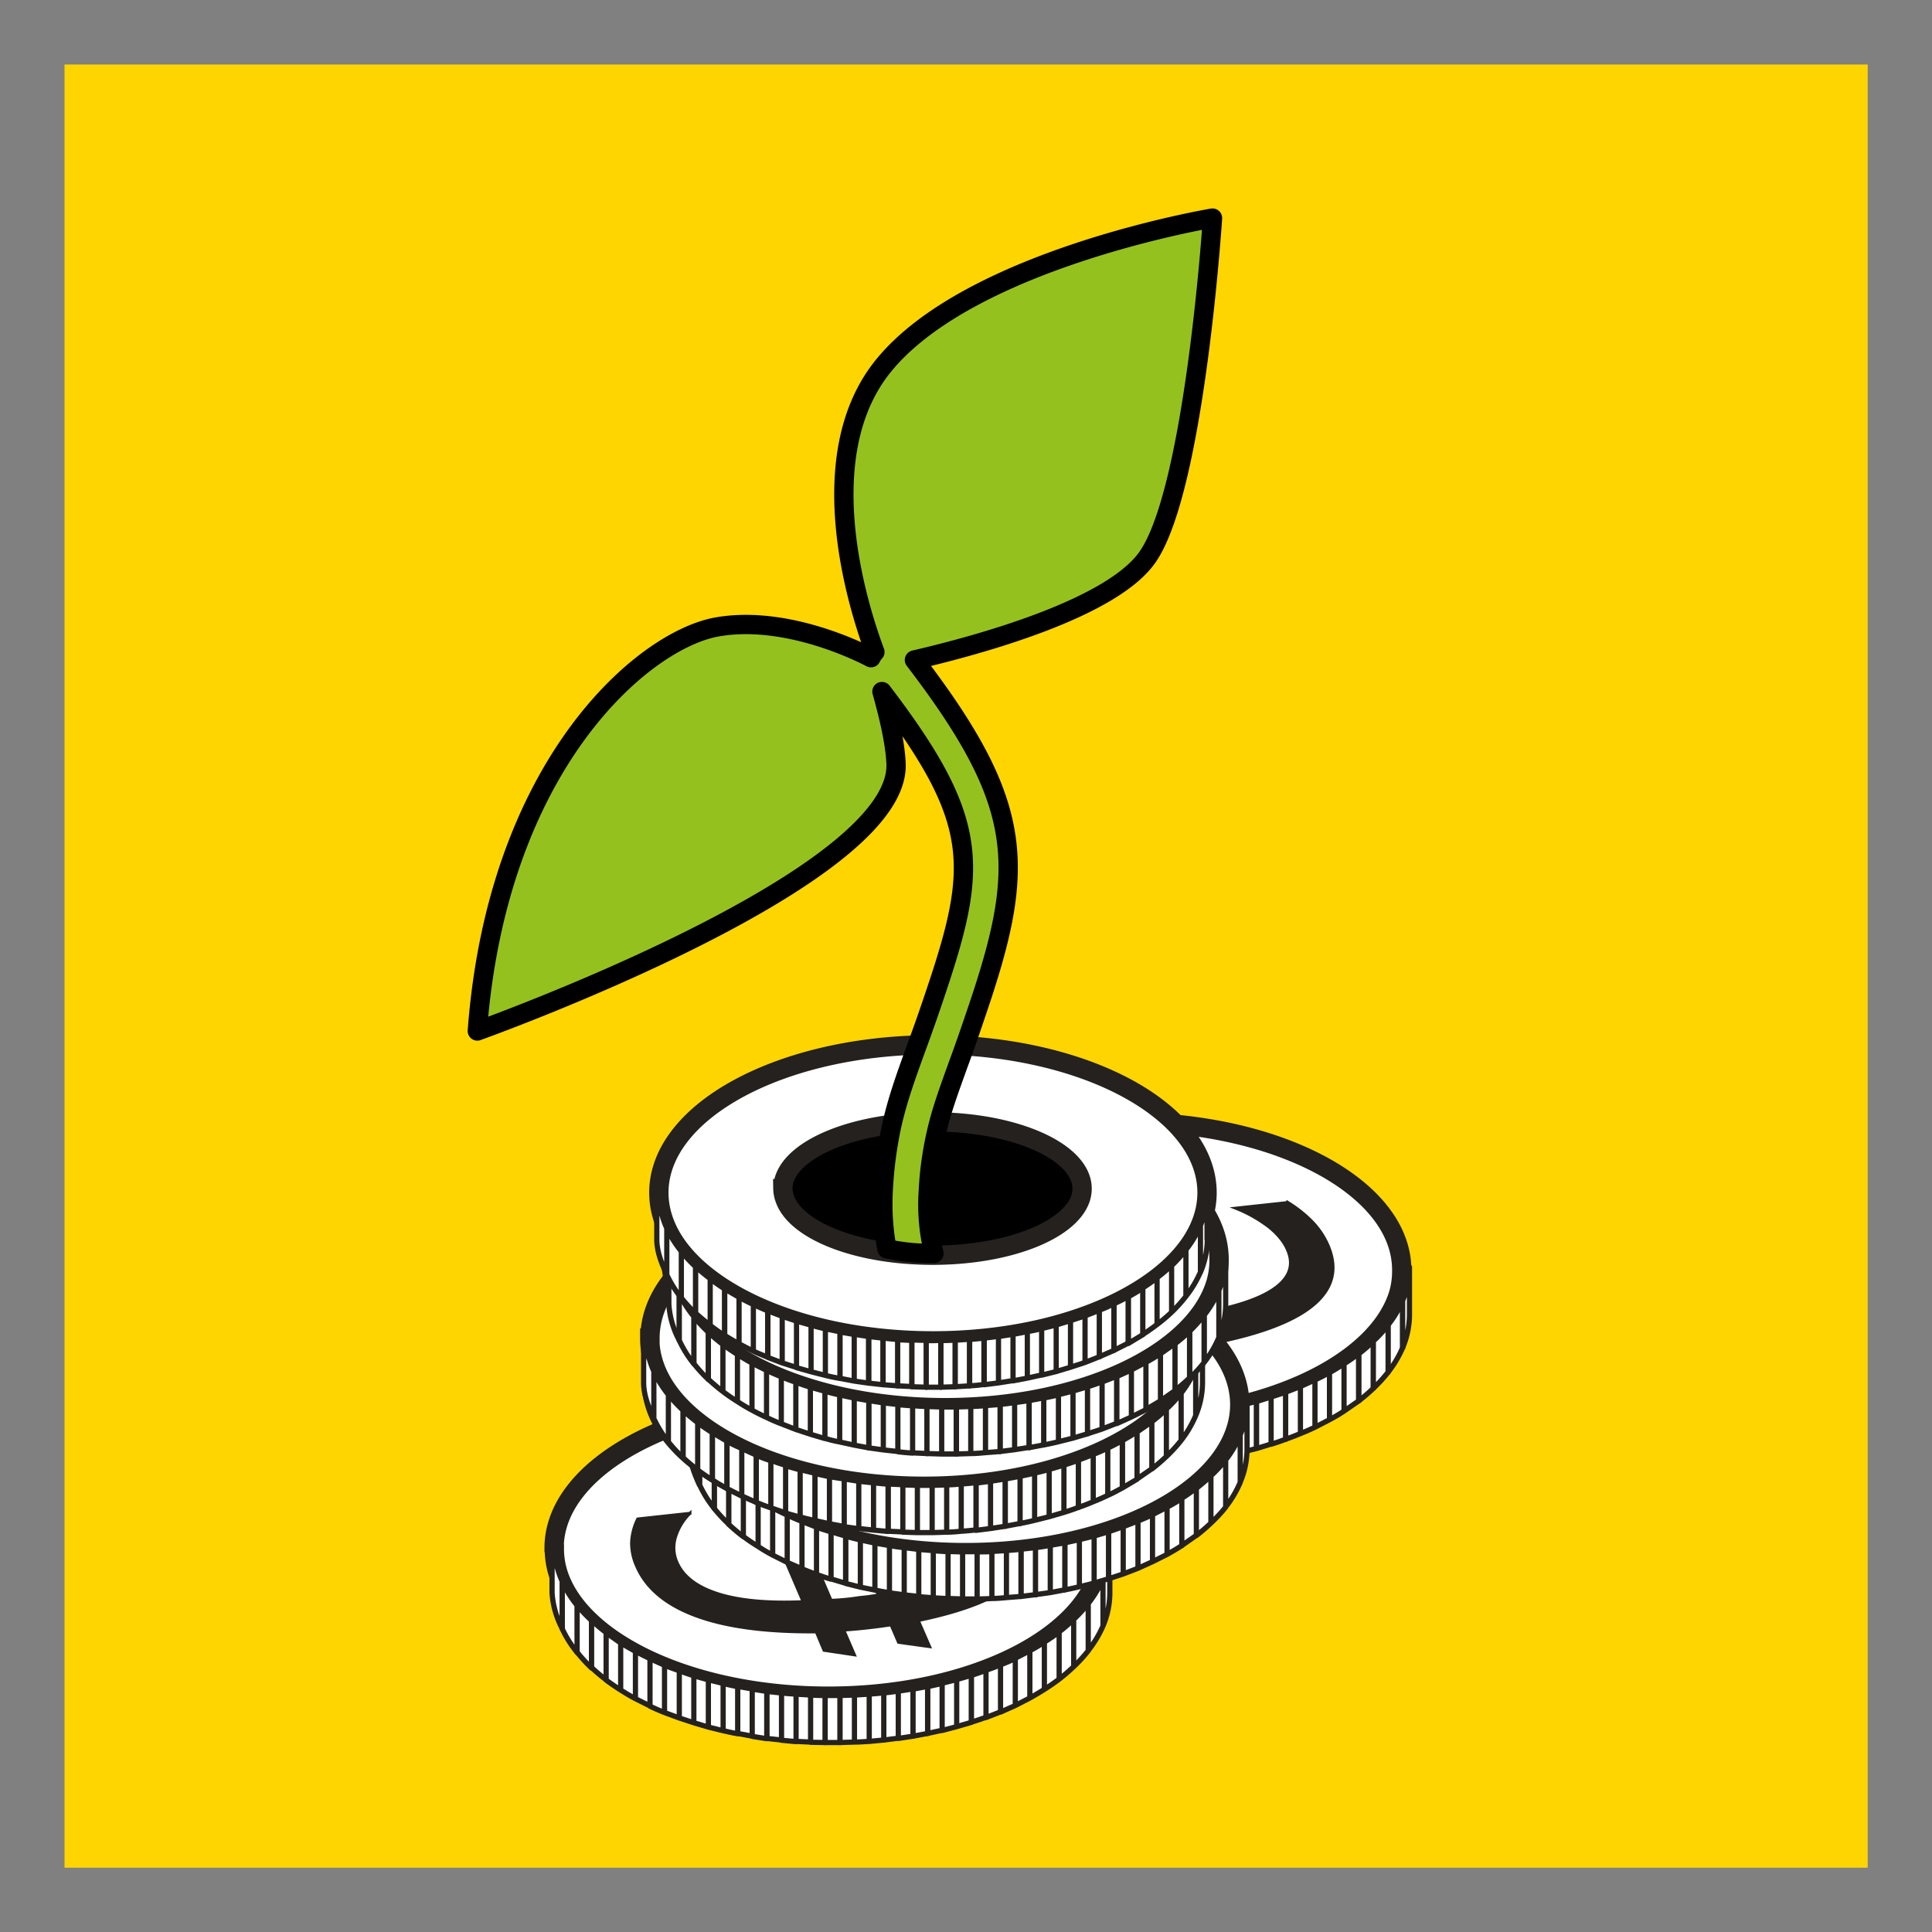 <svg xmlns="http://www.w3.org/2000/svg" viewBox="0 0 850.4 850.4"><rect x="0" y="0" width="850.4" height="850.4" fill="#808080" stroke="none"/><defs/><path fill="#ffd500" d="M28.4 28.4h793.7v793.7H28.4z" data-name="BG"/><g stroke="#24211f" data-name="MuntOnder1"><path fill="#fff" stroke-miterlimit="10" stroke-width="8.5" d="M244 681.5a36.6 36.6 0 001.4 10.2c9.1 31.1 59 54.9 119.2 54.9s110-23.8 119.2-54.9a36.6 36.6 0 001.4-10.2c0-36-54-65.1-120.6-65.1s-120.7 29.1-120.7 65z"/><g fill="#fff" stroke-linejoin="round" stroke-width="2.3"><path d="M427.6 758.1v-20.7l-6.5 1.9V760l6.5-1.9zM421.1 760v-20.7l-6.4 1.6v20.8l6.4-1.7zM414.7 761.6V741l-6.4 1.4V763l6.4-1.4zM254 706.5v20.7a65.4 65.4 0 006.4 7v-20.9a64.4 64.4 0 01-6.4-6.8zM395.4 765.1v-20.7l-6.4.8v20.7l6.4-.8zM401.9 764.2v-20.8l-6.5 1v20.8l6.5-1zM245.5 690.7c-1-3.4-2.5-6.8-2.5-10.4v20.8a39 39 0 004.5 15.8v-20.8a40 40 0 01-2-5.4z"/><path d="M247.5 696.1V717a49 49 0 006.5 10.3v-20.7a48.8 48.8 0 01-6.5-10.4zM434 756v-20.8q-3.1 1.2-6.4 2.2V758c2.2-.6 4.3-1.4 6.4-2.1zM408.3 763v-20.7l-6.4 1.2v20.7l6.4-1.2zM472.6 733.6v-20.8a79.7 79.7 0 01-6.4 5.5v20.8a79.7 79.7 0 006.4-5.5zM485.5 715.7v-20.8a48.1 48.1 0 01-6.5 10.9v20.7a48.4 48.4 0 006.5-10.8zM479 726.5v-20.7a63.9 63.9 0 01-6.4 7v20.8a63.7 63.7 0 006.4-7zM440.4 753.5v-20.8c-2 1-4.2 1.7-6.4 2.5V756l6.4-2.5zM488.5 701v-20.7a36.8 36.8 0 01-1.5 10.4 41 41 0 01-1.5 4.2v20.8a37.6 37.6 0 003-14.6zM466.2 739v-20.7c-2 1.6-4.2 3-6.5 4.5v20.8a91 91 0 006.5-4.5zM453.3 747.4v-20.8l-6.4 3.3v20.8l6.4-3.3zM446.9 750.6V730q-3.1 1.5-6.5 2.8v20.8l6.5-2.9zM459.7 743.6v-20.8q-3 2-6.4 3.8v20.8q3.4-1.9 6.4-3.8zM376.1 746v20.8c2.2 0 4.3-.2 6.5-.3v-20.8l-6.5.4zM337.6 744.5v20.7l6.4.7v-20.7l-6.4-.7zM350.4 745.7v20.8l6.4.3v-20.7l-6.4-.4zM344 745.2V766l6.4.6v-20.9a209 209 0 01-6.4-.5zM331.1 743.5v20.8l6.4 1v-20.8l-6.4-1zM369.7 746.3V767l6.4-.2v-20.7l-6.4.2zM356.8 746.1v20.8l6.5.1v-20.7q-3.3 0-6.5-.2zM324.7 742.4V763l6.4 1.2v-20.8l-6.4-1.1zM382.6 766.5l6.4-.6v-20.8c-2.1.3-4.3.4-6.4.6z"/><path d="M366.2 746.3h-3V767h6.5v-20.7zM286.1 730.1V751q3.1 1.5 6.4 2.8V733l-6.4-2.9zM260.4 713.4V734a80.5 80.5 0 006.4 5.4v-20.8a80.6 80.6 0 01-6.4-5.4zM273.2 723.2v20.7c2.1 1.3 4.2 2.6 6.5 3.8v-20.8l-6.5-3.7zM318.3 741v20.8c2 .4 4.2 1 6.4 1.3v-20.7a111 111 0 01-6.4-1.4zM266.8 718.7v20.8c2 1.5 4.2 3 6.4 4.4v-20.7l-6.4-4.5zM279.7 727v20.7l6.4 3.2v-20.8l-6.4-3.2zM292.5 733v20.8l6.5 2.4v-20.8q-3.3-1.1-6.5-2.4zM311.8 739.4v20.8l6.5 1.6V741l-6.5-1.6zM305.4 737.6v20.7l6.4 1.9v-20.8a187 187 0 01-6.4-1.8zM299 735.4v20.8l6.4 2.1v-20.7q-3.3-1-6.4-2.2z"/></g><path fill="#24211f" stroke-miterlimit="10" stroke-width="1.3" d="M359.3 718.3q-32.9.3-52.8-7t-26.2-21.8A24.6 24.6 0 01278 679a25.8 25.8 0 012.7-10.4l23-2.5a25 25 0 00-6.4 10.6 15.8 15.8 0 00.6 10.8q4 9.5 18.1 14t37.5 3.5L340 673.5l13.4 1.9 12.4 29a98.8 98.8 0 0012.4-1.2l3.8-.4 4.6-.7-10.1-23.6 13.6 1.9 8.4 19.7q22-4 31.2-11t5-16.5q-2.2-5.2-8.1-10a60.6 60.6 0 00-14.7-8.3l23-2.5a55 55 0 0111 8.8 34.8 34.8 0 016.7 10.2q6.3 14.8-5.8 25.5t-42.6 17l5 11.5-13.7-1.9-3.3-7.7-3.5.5a253.2 253.2 0 01-17.3 1.8l4.7 10.9-13.4-2z"/></g><g stroke="#24211f" data-name="Muntonder2"><path fill="#fff" stroke-miterlimit="10" stroke-width="8.5" d="M375.8 559a36.6 36.6 0 001.5 10.2c9.1 31.1 59 55 119.2 55s110-23.9 119.2-55A36.6 36.6 0 00617 559c0-36-54-65.1-120.6-65.1S375.8 523 375.8 559z"/><g fill="#fff" stroke-linejoin="round" stroke-width="2.3"><path d="M559.5 635.7v-20.8l-6.4 2v20.7l6.4-2zM553 637.6v-20.8q-3.1.9-6.4 1.6v20.8l6.4-1.6zM546.6 639.2v-20.8l-6.4 1.4v20.8l6.4-1.4zM385.9 584v20.8a64.5 64.5 0 006.4 6.9v-20.8a65.4 65.4 0 01-6.4-6.9zM527.3 642.7v-20.8l-6.4.8v20.7l6.4-.7zM533.8 641.7V621l-6.5 1v20.7q3.3-.4 6.5-1zM377.4 568.2c-1-3.4-2.5-6.8-2.5-10.4v20.8c0 5.5 2.2 10.8 4.5 15.8v-20.7a40 40 0 01-2-5.5zM379.4 573.7v20.8a49.6 49.6 0 006.5 10.3V584a50 50 0 01-6.5-10.3zM566 633.5v-20.7l-6.5 2.1v20.8q3.3-1 6.4-2.2zM540.2 640.6v-20.8l-6.4 1.2v20.7l6.4-1.1zM604.5 611.1v-20.7a79.5 79.5 0 01-6.4 5.5v20.7a77.6 77.6 0 006.4-5.5zM617.4 593.2v-20.7a48 48 0 01-6.5 10.8v20.8a48 48 0 006.5-10.9z"/><path d="M611 604v-20.7a63.8 63.8 0 01-6.5 7v20.8a63.7 63.7 0 006.4-7zM572.4 631v-20.7l-6.5 2.5v20.7a123 123 0 006.5-2.5zM620.4 578.6v-20.8a36.8 36.8 0 01-1.5 10.4 40.3 40.3 0 01-1.5 4.3v20.7a37.6 37.6 0 003-14.6zM598 616.6v-20.8q-3 2.4-6.4 4.5v20.8l6.5-4.5zM585.2 624.9v-20.8q-3.1 1.8-6.4 3.3v20.8l6.4-3.3zM578.8 628.2v-20.8l-6.4 2.9V631q3.3-1.3 6.4-2.8zM591.6 621.1v-20.8q-3 2-6.4 3.9v20.7q3.4-1.8 6.4-3.8zM508 623.6v20.8l6.4-.4v-20.8q-3.1.3-6.4.4zM469.4 622v20.8l6.5.7v-20.8l-6.4-.7zM482.3 623.3V644l6.4.4v-20.8l-6.4-.3zM475.9 622.7v20.8l6.4.5v-20.7l-6.4-.6zM463 621v20.8l6.4 1V622a237 237 0 01-6.4-1zM501.6 623.8v20.8l6.4-.2v-20.8l-6.4.2zM488.7 623.6v20.8l6.5.2v-20.8q-3.3 0-6.5-.2zM456.6 620v20.7l6.4 1.1v-20.7l-6.4-1.2zM514.5 644l6.4-.6v-20.7l-6.4.5z"/><path d="M498.1 623.8h-3v20.8h6.5v-20.8h-3.5zM418 607.7v20.7l6.4 2.9v-20.8l-6.4-2.8zM392.3 590.9v20.8a80.5 80.5 0 006.4 5.3v-20.7a80.5 80.5 0 01-6.4-5.4zM405.1 600.7v20.7c2.1 1.3 4.2 2.6 6.5 3.8v-20.8q-3.4-1.8-6.5-3.7zM450.2 618.6v20.7l6.4 1.4v-20.8l-6.4-1.3zM398.7 596.3V617c2 1.5 4.2 3 6.4 4.4v-20.7a94.4 94.4 0 01-6.4-4.4zM411.6 604.5v20.7q3 1.7 6.4 3.2v-20.7a129 129 0 01-6.4-3.3zM424.4 610.5v20.8l6.5 2.4V613l-6.5-2.5zM443.7 617v20.7l6.5 1.6v-20.7l-6.5-1.6zM437.3 615.1v20.8l6.4 1.8V617l-6.4-1.9zM430.9 613v20.8l6.4 2v-20.7l-6.4-2.1z"/></g><path fill="#24211f" stroke-miterlimit="10" stroke-width="1.3" d="M491.2 595.8q-32.9.3-52.8-7t-26.2-21.7a24.8 24.8 0 01-2.2-10.6 25.8 25.8 0 012.8-10.4l23-2.5a24.8 24.8 0 00-6.5 10.7 15.8 15.8 0 00.6 10.7q4.2 9.6 18.2 14t37.4 3.5L472 551l13.4 1.9 12.4 29 4.8-.4 7.6-.8 3.8-.5 4.7-.6-10.2-23.6 13.6 1.9 8.4 19.7q22-4 31.2-11t5-16.5q-2.2-5.2-8.1-10a60.9 60.9 0 00-14.7-8.3l23-2.5a55 55 0 0111 8.8 35 35 0 016.7 10.2q6.3 14.8-5.8 25.5t-42.6 17l4.9 11.5-13.6-2-3.3-7.6a123.3 123.3 0 01-10.1 1.4l-7.3.7-3.4.2 4.6 10.9-13.4-2z"/></g><g stroke="#24211f" data-name="Muntonder3"><path fill="none" stroke-miterlimit="10" stroke-width="1.4" d="M426.6 683c-61 0-111.5-24-120.7-55.5a37.2 37.2 0 01-1.5-10.4v20.8c0 36.4 54.7 66 122.2 66s122.3-29.6 122.3-66V617a36.8 36.8 0 01-1.5 10.4C538.2 659 487.6 683 426.6 683z"/><path fill="#fff" stroke-miterlimit="10" stroke-width="8.5" d="M304.4 618.3a36.2 36.2 0 001.5 10.2c9 31 59 54.9 119.1 54.9s110-23.8 119.2-54.9a36.2 36.2 0 001.5-10.2c0-36-54-65.2-120.7-65.2s-120.6 29.2-120.6 65.2z"/><g fill="#fff" stroke-linejoin="round" stroke-width="2.3"><path d="M488 695v-20.8l-6.4 1.9v20.7l6.4-1.9zM481.6 696.8v-20.7l-6.5 1.6v20.7q3.3-.7 6.5-1.6zM475.1 698.4v-20.7l-6.4 1.4v20.7q3.3-.6 6.4-1.4zM314.4 643.3V664a65.4 65.4 0 006.4 6.9V650a65.4 65.4 0 01-6.4-6.9zM455.9 702v-20.8l-6.5.7v20.8l6.5-.8z"/><path d="M462.3 701v-20.8q-3.2.6-6.5 1v20.7l6.5-.9zM305.9 627.5c-1-3.4-2.4-6.9-2.4-10.4v20.8c0 5.4 2.1 10.7 4.4 15.8v-20.8a41.5 41.5 0 01-2-5.4zM308 633v20.7a50 50 0 006.4 10.3v-20.8a49.6 49.6 0 01-6.5-10.3zM494.4 692.8V672l-6.4 2.2v20.7l6.4-2.1zM468.7 699.8v-20.7l-6.4 1.1V701l6.4-1.2zM533 670.4v-20.8a79.5 79.5 0 01-6.4 5.5v20.8a81.6 81.6 0 006.4-5.5zM545.9 652.5v-20.8a48 48 0 01-6.4 10.9v20.7a47.8 47.8 0 006.4-10.8zM539.5 663.3v-20.7a63 63 0 01-6.5 7v20.8a64.7 64.7 0 006.5-7zM500.9 690.3v-20.8l-6.5 2.5v20.8l6.5-2.5zM548.9 637.9V617a36.8 36.8 0 01-1.5 10.4 40.3 40.3 0 01-1.5 4.2v20.8a37.6 37.6 0 003-14.6zM526.6 675.9V655q-3 2.3-6.4 4.5v20.8l6.4-4.5zM513.7 684.2v-20.8l-6.4 3.3v20.7l6.4-3.2zM507.3 687.4v-20.7q-3.1 1.5-6.4 2.8v20.8l6.4-2.9zM520.2 680.4v-20.8c-2 1.3-4.2 2.6-6.5 3.8v20.8c2.3-1.3 4.4-2.5 6.5-3.9zM436.6 682.9v20.7c2.1 0 4.3-.2 6.4-.4v-20.7l-6.4.4zM398 681.3V702l6.4.7V682l-6.4-.8zM410.8 682.5v20.8c2.2.1 4.3.3 6.5.3V683l-6.5-.4zM404.4 682v20.8l6.4.5v-20.8a262 262 0 01-6.4-.5zM391.5 680.3v20.8l6.5.9v-20.8c-2.2-.2-4.3-.5-6.5-.9zM430.1 683v20.8q3.3 0 6.5-.2V683l-6.5.1zM417.3 682.9v20.7l6.4.2v-20.7l-6.4-.2zM385.1 679.2v20.7l6.4 1.2v-20.8l-6.4-1.1zM443 703.2l6.4-.5v-20.8c-2.1.3-4.2.4-6.4.6zM426.6 683h-2.9v20.8h6.4V683h-3.5zM346.5 667v20.7l6.5 2.8v-20.8a131 131 0 01-6.5-2.8zM320.8 650.1V671a80.7 80.7 0 006.4 5.4v-20.8a83 83 0 01-6.4-5.4zM333.7 660v20.7q3 2 6.4 3.8v-20.8l-6.4-3.8zM378.7 677.8v20.8l6.4 1.3v-20.7a178 178 0 01-6.4-1.4zM327.2 655.5v20.8c2 1.5 4.2 3 6.5 4.4v-20.8c-2.3-1.4-4.4-2.9-6.5-4.4zM340.1 663.7v20.8l6.4 3.2v-20.8q-3.3-1.5-6.4-3.2zM353 669.8v20.7c2 .9 4.2 1.7 6.4 2.5v-20.8l-6.4-2.5zM372.3 676.2V697l6.4 1.6v-20.8q-3.3-.7-6.4-1.6zM365.8 674.4V695l6.4 1.9v-20.8a167 167 0 01-6.4-1.9zM359.4 672.2V693c2 .7 4.2 1.5 6.4 2.1v-20.8l-6.4-2z"/></g><path fill="#24211f" stroke-miterlimit="10" stroke-width="1.4" d="M419.2 655.9q-35.2.3-56.6-7.5t-28-23.3a26.5 26.5 0 01-2.4-11.4 27.7 27.7 0 013-11.1l24.7-2.7a26.7 26.7 0 00-7 11.4 17 17 0 00.7 11.5q4.3 10.3 19.4 15t40 3.8L398.7 608l14.3 2 13.4 31 5-.4 8.3-.9 4-.4 5-.7-10.9-25.3 14.6 2 9 21.1q23.6-4.3 33.4-11.7t5.5-17.8q-2.4-5.5-8.8-10.6a65 65 0 00-15.7-9l24.7-2.7a59 59 0 0111.8 9.5 37.8 37.8 0 017.1 10.9q6.8 15.9-6.2 27.4t-45.6 18.3l5.2 12.2-14.6-2-3.5-8.2a189.3 189.3 0 01-22.3 2.4l5 11.6-14.4-2z"/></g><g stroke="#24211f" data-name="Muntonder4"><path fill="none" stroke-miterlimit="10" stroke-width="1.4" d="M405.8 653.8c-61.2 0-111.8-24.1-121-55.7a37 37 0 01-1.6-10.4v20.8c0 36.5 55 66.1 122.6 66.1s122.5-29.6 122.5-66.1v-20.8a37 37 0 01-1.5 10.4c-9.2 31.6-59.9 55.7-121 55.7z"/><path fill="#fff" stroke-miterlimit="10" stroke-width="8.5" d="M286 589a36.1 36.1 0 001.5 10.3c9.1 31 59 54.9 119.2 54.9s110-23.8 119.2-55a36.1 36.1 0 001.5-10.2c0-36-54-65-120.7-65s-120.6 29-120.6 65z"/><g fill="#fff" stroke-linejoin="round" stroke-width="2.3"><path d="M468.3 665.7v-20.8l-6.5 1.9v20.8l6.5-1.9zM461.8 667.6v-20.8q-3.1.9-6.4 1.6v20.8l6.4-1.6zM455.4 669.2v-20.8q-3.2.8-6.5 1.4v20.8q3.3-.6 6.5-1.4zM294.2 613.9v20.8a65.8 65.8 0 006.5 7v-20.9a65.8 65.8 0 01-6.5-7zM436 672.7V652l-6.4.8v20.8l6.4-.8zM442.5 671.8V651l-6.5 1v20.8l6.5-1zM285.7 598c-1-3.3-2.4-6.8-2.4-10.3v20.8c0 5.5 2.1 10.8 4.5 15.9v-20.8a39.6 39.6 0 01-2-5.5zM287.8 603.6v20.8a49.7 49.7 0 006.4 10.3v-20.8a49.7 49.7 0 01-6.4-10.3zM474.7 663.5v-20.8c-2 .8-4.2 1.5-6.4 2.2v20.8q3.3-1 6.4-2.2z"/><path d="M449 670.6v-20.8l-6.5 1.2v20.8l6.4-1.2zM513.4 641.1v-20.8a80 80 0 01-6.4 5.5v20.8a82 82 0 006.4-5.5zM526.3 623.1v-20.8a47.9 47.9 0 01-6.4 10.9V634a48 48 0 006.4-10.9zM519.9 634v-20.8a63.1 63.1 0 01-6.5 7v20.9a64 64 0 006.5-7.1zM481.2 661v-20.8l-6.5 2.5v20.8q3.3-1.1 6.5-2.5zM529.3 608.5v-20.8a37 37 0 01-1.5 10.4 42 42 0 01-1.5 4.2v20.8a37.7 37.7 0 003-14.6zM507 646.6v-20.8l-6.5 4.5V651l6.5-4.5zM494 654.9v-20.8q-3 1.7-6.4 3.3v20.8c2.3-1 4.4-2.2 6.5-3.3zM487.6 658.2v-20.8q-3.1 1.5-6.4 2.8V661q3.3-1.3 6.4-2.8zM500.5 651v-20.7l-6.4 3.8v20.8l6.4-3.8zM416.7 653.6v20.8c2.2 0 4.3-.2 6.4-.4v-20.8q-3.1.3-6.4.4zM378 652v20.8l6.5.7v-20.8l-6.5-.7zM391 653.3V674l6.4.3v-20.8l-6.5-.3zM384.5 652.7v20.8l6.4.6v-20.8l-6.4-.6zM371.6 651V672l6.4.9V652l-6.4-1zM410.3 653.8v20.8l6.4-.2v-20.8l-6.4.2zM397.4 653.6v20.8l6.4.2v-20.8l-6.4-.2zM365.1 650v20.7l6.5 1.2V651l-6.5-1zM423.1 674q3.3-.2 6.5-.6v-20.8q-3.2.4-6.5.6zM406.8 653.8h-3v20.8h6.5v-20.8h-3.5zM326.4 637.6v20.8l6.5 2.9v-20.8l-6.4-2.9zM300.7 620.8v20.8a79.2 79.2 0 006.4 5.4v-20.8a81.4 81.4 0 01-6.4-5.4zM313.6 630.6v20.8q3 2 6.4 3.8v-20.8l-6.4-3.8zM358.7 648.5v20.8l6.4 1.4V650l-6.4-1.4zM307.1 626.2V647q3 2.3 6.4 4.4v-20.8q-3.3-2.1-6.4-4.4z"/><path d="M320 634.4v20.8l6.5 3.3v-20.9c-2.3-1-4.4-2-6.5-3.2zM332.9 640.5v20.8q3.1 1.3 6.4 2.4V643q-3.3-1.1-6.4-2.4zM352.2 647v20.7q3.2.9 6.5 1.6v-20.8l-6.5-1.6zM345.8 645V666l6.4 1.8V647l-6.4-1.8zM339.3 643v20.7l6.5 2.2V645q-3.3-1-6.5-2.2z"/></g><path fill="#24211f" stroke-miterlimit="10" stroke-width="1.4" d="M398.3 626.5q-35.3.4-56.7-7.4t-28.2-23.5a26.5 26.5 0 01-2.4-11.3 27.6 27.6 0 013-11.2l24.8-2.7a26.8 26.8 0 00-7 11.5 17 17 0 00.7 11.5q4.4 10.3 19.5 15t40.2 3.8l-14.5-33.8 14.3 2 13.4 31 5.1-.3 8.3-.9 4-.4 5-.7-10.9-25.4 14.6 2 9.1 21.3q23.6-4.3 33.5-11.7t5.4-17.9q-2.4-5.5-8.8-10.6a65.5 65.5 0 00-15.8-9l24.8-2.7a59 59 0 0111.8 9.5 37.7 37.7 0 017.2 10.9q6.8 15.9-6.3 27.4t-45.7 18.4l5.3 12.2-14.6-2-3.6-8.2-3.7.5-7.1 1a395.2 395.2 0 01-11.5 1l5 11.6-14.4-2z"/></g><g stroke="#24211f" data-name="MuntTop1"><path fill="none" stroke-miterlimit="10" stroke-width="1.4" d="M417.4 619.3c-60.8 0-111.3-24-120.5-55.5a37 37 0 01-1.5-10.4v20.7c0 36.4 54.6 65.9 122 65.9s122.1-29.5 122.1-65.9v-20.7a36.6 36.6 0 01-1.5 10.4c-9.2 31.4-59.7 55.5-120.6 55.5z"/><path fill="#fff" stroke-miterlimit="10" stroke-width="8.5" d="M295.4 554.4a36.6 36.6 0 001.4 10.3c9.1 31 59 54.9 119.2 54.9s110-23.8 119.2-55a36.2 36.2 0 001.4-10.2c0-36-54-65-120.6-65s-120.6 29-120.6 65z"/><g fill="#fff" stroke-linejoin="round" stroke-width="2.3"><path d="M478.7 631.1v-20.7l-6.4 1.9V633l6.4-1.9zM472.3 633v-20.7l-6.4 1.6v20.7l6.4-1.6zM465.9 634.6V614l-6.5 1.4V636q3.3-.6 6.5-1.4zM305.4 579.5v20.7a64.2 64.2 0 006.4 7v-20.8a65.2 65.2 0 01-6.4-6.9zM446.6 638.1v-20.7l-6.4.8v20.7l6.4-.8zM453 637.2v-20.7l-6.4.9v20.7l6.4-1zM296.9 563.8c-1-3.4-2.5-6.8-2.5-10.4v20.7A39 39 0 00299 590v-20.8a40 40 0 01-2-5.4z"/><path d="M299 569.2V590a49 49 0 006.4 10.3v-20.8a49.3 49.3 0 01-6.5-10.3zM485.1 629v-20.8q-3.1 1.2-6.4 2.2v20.7l6.4-2.1zM459.4 636v-20.7l-6.4 1.2v20.7l6.4-1.2zM523.6 606.6V586a79.5 79.5 0 01-6.4 5.5V612a77.5 77.5 0 006.4-5.5zM536.5 588.7V568a48.2 48.2 0 01-6.4 10.8v20.8a48 48 0 006.4-10.9zM530 599.6v-20.8a63.6 63.6 0 01-6.3 7.1v20.7a64.5 64.5 0 006.4-7zM491.5 626.5v-20.7l-6.4 2.5V629l6.4-2.5zM539.5 574.1v-20.7a36.6 36.6 0 01-1.5 10.4 41 41 0 01-1.5 4.2v20.7a37.6 37.6 0 003-14.6zM517.2 612v-20.6l-6.4 4.5v20.7l6.4-4.5zM504.4 620.4v-20.8L498 603v20.7l6.4-3.2zM498 623.6V603l-6.4 2.9v20.7l6.4-2.9zM510.8 616.6v-20.8c-2 1.4-4.2 2.6-6.4 3.9v20.7l6.4-3.8zM427.3 619v20.8c2.2 0 4.3-.2 6.5-.4v-20.7q-3.2.3-6.5.4zM388.8 617.5v20.7l6.4.7v-20.7l-6.4-.7zM401.7 618.8v20.7l6.4.3v-20.7q-3.3-.1-6.4-.4zM395.2 618.2V639q3.2.4 6.5.6v-20.8l-6.5-.5zM382.4 616.5v20.8l6.4.9v-20.7l-6.4-1zM421 619.3V640l6.3-.2v-20.7l-6.4.2z"/><path d="M408 619.1v20.7l6.5.2v-20.7l-6.4-.2zM376 615.4v20.7l6.4 1.2v-20.8l-6.4-1.1zM433.8 639.4l6.4-.5v-20.7l-6.4.5zM417.4 619.3h-2.9V640h6.4v-20.7zM337.4 603.2v20.7c2.1 1 4.3 2 6.5 2.8V606q-3.3-1.3-6.4-2.8zM311.8 586.4v20.7a80.3 80.3 0 006.4 5.4v-20.7a80.6 80.6 0 01-6.4-5.4zM324.6 596.2v20.7q3 2 6.4 3.8V600a165 165 0 01-6.4-3.8zM369.6 614v20.7l6.4 1.4v-20.7l-6.4-1.4zM318.2 591.8v20.7q3 2.3 6.4 4.4v-20.7q-3.4-2.2-6.4-4.4zM331 600v20.7q3.1 1.7 6.4 3.2v-20.7L331 600zM343.9 606v20.7l6.4 2.5v-20.8c-2.2-.7-4.3-1.5-6.4-2.4zM363.1 612.4v20.7q3.2 1 6.5 1.6V614q-3.3-.7-6.5-1.6zM356.7 610.6v20.7l6.4 1.9v-20.8l-6.4-1.8zM350.3 608.4v20.8l6.4 2.1v-20.7q-3.3-1-6.4-2.2z"/></g></g><g stroke="#24211f" data-name="MuntTop2"><path fill="none" stroke-miterlimit="10" stroke-width="1.4" d="M410.7 590.1c-60.2 0-110-23.8-119.2-54.9A36.1 36.1 0 01290 525v20.5c0 36 54 65 120.7 65s120.6-29 120.6-65V525a36.1 36.1 0 01-1.5 10.2c-9 31.1-59 54.9-119.1 54.9z"/><path fill="#fff" stroke-miterlimit="10" stroke-width="8.5" d="M290 525a36.1 36.1 0 001.5 10.2c9 31.1 59 55 119.2 55s110-23.9 119.1-55a36.1 36.1 0 001.5-10.2c0-36-54-65.1-120.6-65.1S290 489 290 525z"/><g fill="#fff" stroke-linejoin="round" stroke-width="2.3"><path d="M471.2 601.8v-20.5l-6.3 1.9v20.5l6.3-1.9zM464.9 603.6v-20.4l-6.4 1.6v20.5l6.4-1.6zM458.5 605.3v-20.5c-2 .5-4.2 1-6.3 1.3v20.5l6.3-1.4zM299.9 550.8v20.5a64.8 64.8 0 006.3 6.8v-20.5a63.7 63.7 0 01-6.3-6.8zM439.5 608.7v-20.5l-6.3.8v20.5l6.3-.8zM445.9 607.8v-20.5l-6.4 1v20.4l6.4-1zM291.5 535.2c-1-3.3-2.4-6.7-2.4-10.2v20.5c0 5.4 2.1 10.6 4.4 15.6v-20.5a39 39 0 01-2-5.4zM293.5 540.6v20.5a48.6 48.6 0 006.4 10.2v-20.5a48.4 48.4 0 01-6.4-10.2zM477.6 599.7v-20.5l-6.4 2.1v20.5l6.4-2.1zM452.2 606.6v-20.5q-3.1.7-6.3 1.2v20.5l6.3-1.2zM515.7 577.6V557a77.8 77.8 0 01-6.4 5.4V583a75.8 75.8 0 006.4-5.4zM528.4 559.9v-20.5a47.4 47.4 0 01-6.4 10.7v20.5a47.7 47.7 0 006.4-10.7zM522 570.6v-20.5a64.1 64.1 0 01-6.3 7v20.5a64 64 0 006.3-7zM484 597.2v-20.5l-6.4 2.5v20.5l6.3-2.5zM531.3 545.5V525a36.1 36.1 0 01-1.5 10.2 38.6 38.6 0 01-1.4 4.2V560a37 37 0 003-14.4zM509.3 583v-20.5c-2 1.5-4.1 3-6.3 4.4v20.5c2.2-1.4 4.3-2.9 6.3-4.4zM496.6 591.2v-20.5q-3 1.7-6.3 3.2v20.5l6.3-3.2z"/><path d="M490.3 594.4v-20.5c-2 1-4.2 2-6.4 2.8v20.5l6.4-2.8zM503 587.4V567c-2 1.3-4.1 2.6-6.3 3.8v20.5l6.3-3.8zM420.4 589.9v20.5l6.4-.4v-20.5l-6.4.4zM382.4 588.3v20.5l6.3.7V589l-6.3-.7zM395 589.6V610l6.4.3V590l-6.3-.3z"/><path d="M388.7 589v20.5l6.4.5v-20.4l-6.4-.6zM376 587.4v20.5l6.3.9v-20.5l-6.3-1zM414.1 590v20.6l6.3-.2v-20.5l-6.3.2zM401.4 590v20.4l6.4.2V590l-6.4-.2zM369.7 586.3v20.4l6.3 1.2v-20.5l-6.3-1.1zM426.8 610c2.1-.1 4.3-.3 6.3-.6V589l-6.3.6z"/><path d="M410.7 590.1h-3v20.5h6.4V590zM331.6 574.2v20.5c2 1 4.2 1.8 6.3 2.7V577a188 188 0 01-6.3-2.8zM306.2 557.6V578a78.5 78.5 0 006.4 5.3v-20.5a78.5 78.5 0 01-6.4-5.3zM319 567.3v20.5q3 1.9 6.3 3.7V571l-6.4-3.7zM363.3 584.9v20.5c2.1.5 4.2 1 6.4 1.3v-20.5l-6.4-1.3zM312.6 562.9v20.5c2 1.5 4 3 6.3 4.4v-20.5a95.4 95.4 0 01-6.3-4.4zM325.3 571v20.5c2 1 4.1 2.2 6.3 3.2v-20.5c-2.2-1-4.3-2.1-6.3-3.2zM338 577v20.5l6.3 2.4v-20.5L338 577zM357 583.3v20.5l6.3 1.6v-20.5q-3.2-.7-6.3-1.6zM350.6 581.5V602l6.4 1.8v-20.5l-6.4-1.8zM344.3 579.4v20.5l6.3 2v-20.4l-6.3-2.1z"/></g></g><path stroke="#24211f" stroke-miterlimit="10" stroke-width="8.5" d="M344.6 523.2a13.6 13.6 0 00.9 4.6c5 14 32.1 24.7 65 24.7s60-10.7 65-24.7a13.9 13.9 0 00.8-4.6c0-16.2-29.5-29.4-65.8-29.4s-65.9 13.2-65.9 29.4z" data-name="Gat"/><path fill="#95c11f" stroke="#000" stroke-linecap="round" stroke-linejoin="round" stroke-width="8.5" d="M388.7 161.2c-31.8 39.4-11.4 104.9-3.6 125.8a10 10 0 00-1.7 2.5c-2.3-1.2-36.5-19.2-68-13.5-32.7 6-96.5 60.8-105.3 177.8 0 0 186.8-66.7 184.3-117.8-.4-9.5-3.5-22-6.2-31.6 42.3 55.5 42.3 76 25 128.4-3.8 11.5-7 20.6-10 28.7-4.7 13-8.3 23-10.8 34.4a176.7 176.7 0 00-3.6 27.4 108.8 108.8 0 001.6 26.4 94 94 0 0019.4 2h1.3a85.8 85.8 0 01-2.5-27.2 145.9 145.9 0 014.6-30.1c2.1-8 5-15.9 8.7-26.2 3-8.1 6.2-17.4 10.1-29.1 19.5-59.2 18-86.5-29.5-148.6 28-6.5 87.2-22.6 102.8-45.6C526 214.5 533.7 96 533.7 96s-106.8 17.8-145 65.2z" data-name="Plant"/></svg>